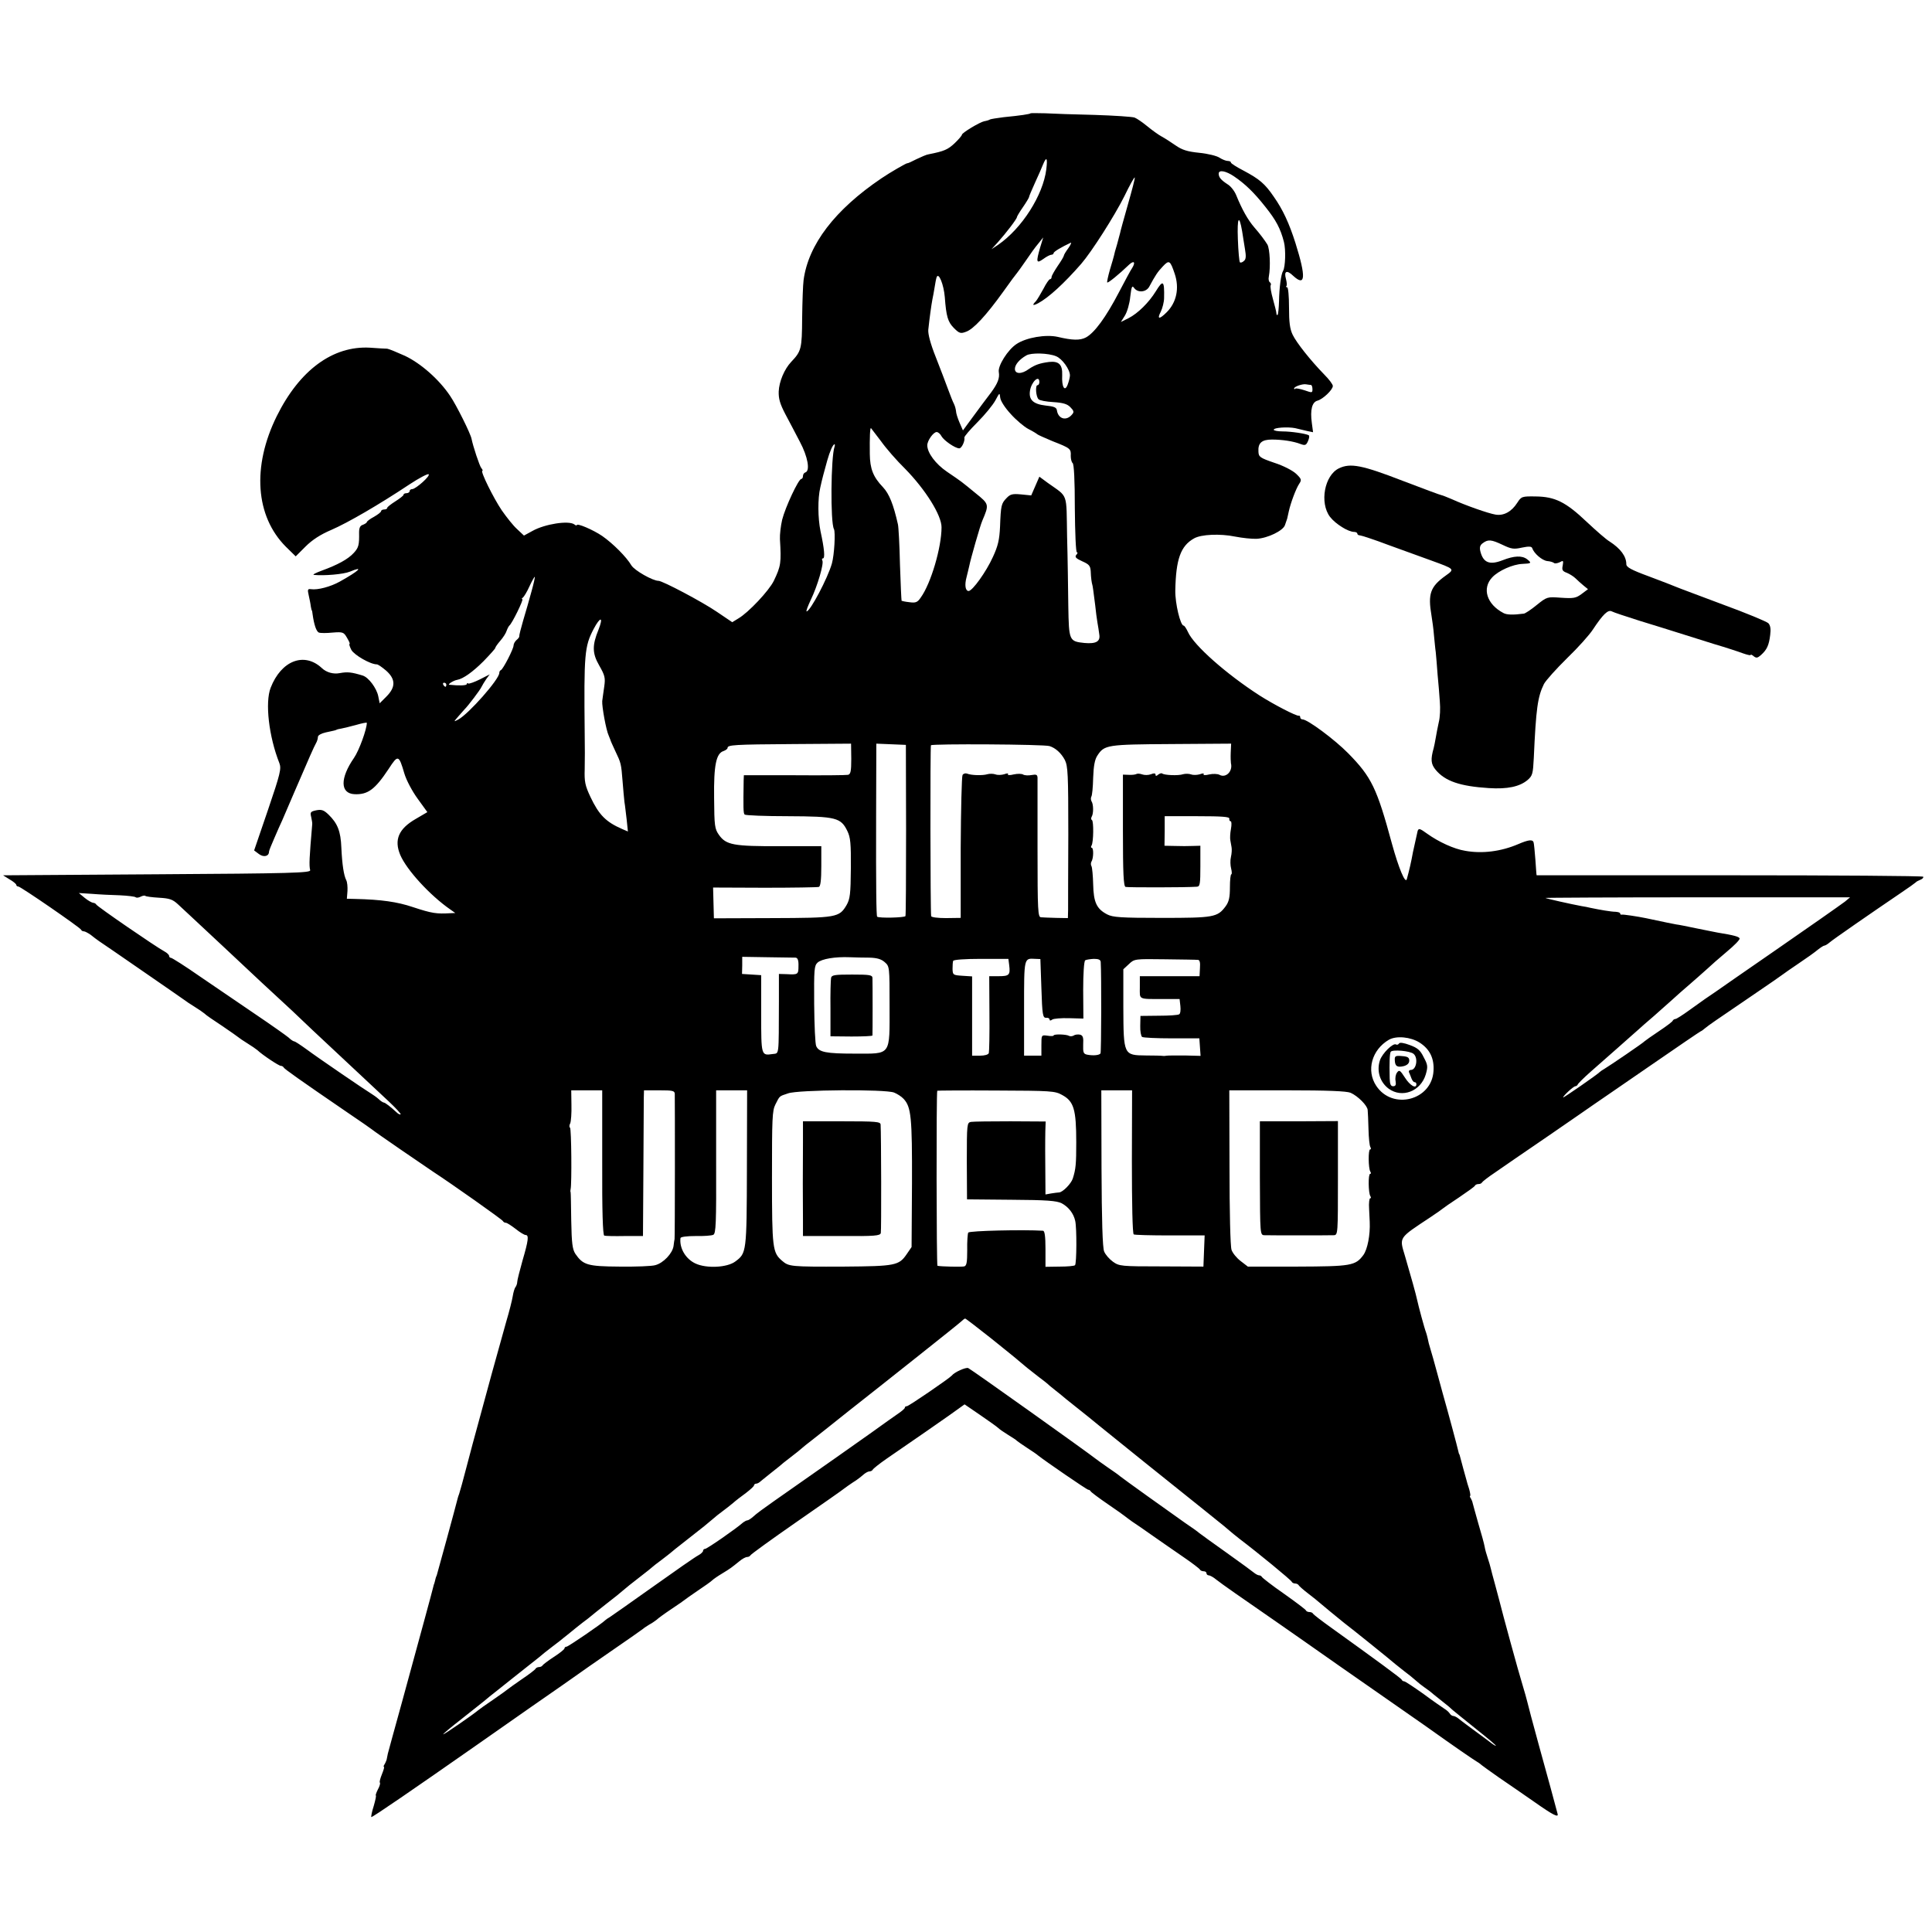 <?xml version="1.0" standalone="no"?>
<!DOCTYPE svg PUBLIC "-//W3C//DTD SVG 20010904//EN"
 "http://www.w3.org/TR/2001/REC-SVG-20010904/DTD/svg10.dtd">
<svg version="1.0" xmlns="http://www.w3.org/2000/svg"
 width="948pt" height="948pt" viewBox="0 0 948 948"
 preserveAspectRatio="xMidYMid meet">
<g transform="translate(0,948) scale(0.1,-0.1)"
fill="#000000" stroke="none">
<path d="M5057 8924 c-4 -4 -49 -11 -132 -19 -32 -4 -63 -9 -67 -11 -4 -3 -17
-7 -29 -9 -23 -5 -109 -57 -109 -66 0 -4 -16 -23 -36 -42 -33 -31 -51 -39
-127 -54 -10 -1 -37 -13 -60 -24 -23 -12 -43 -21 -45 -20 -3 2 -86 -46 -127
-74 -228 -154 -359 -325 -382 -500 -3 -22 -6 -105 -7 -186 -1 -152 -4 -162
-54 -215 -33 -35 -59 -96 -61 -145 -1 -35 6 -60 32 -110 19 -35 51 -97 72
-137 39 -73 51 -142 27 -150 -7 -2 -12 -10 -12 -18 0 -8 -4 -14 -8 -14 -14 0
-79 -140 -94 -200 -7 -30 -12 -73 -11 -95 7 -117 5 -132 -30 -205 -24 -49
-124 -155 -173 -184 l-31 -19 -77 52 c-72 49 -265 151 -285 151 -28 0 -118 51
-133 76 -24 41 -90 107 -143 144 -44 30 -125 65 -125 53 0 -3 -6 -1 -12 4 -28
20 -144 2 -205 -32 l-42 -23 -34 32 c-19 17 -52 59 -75 92 -40 59 -107 194
-95 194 3 0 1 6 -5 13 -9 10 -41 108 -48 143 -4 25 -75 167 -105 211 -54 81
-144 160 -222 197 -40 18 -79 34 -87 35 -8 0 -46 2 -85 5 -182 10 -345 -110
-457 -336 -122 -247 -105 -491 45 -641 l48 -47 48 48 c33 33 73 59 127 82 81
35 234 124 383 223 47 31 89 53 94 50 11 -7 -62 -72 -80 -73 -7 0 -13 -4 -13
-10 0 -5 -7 -10 -15 -10 -8 0 -15 -3 -15 -8 0 -4 -18 -18 -40 -32 -22 -14 -40
-28 -40 -32 0 -5 -7 -8 -15 -8 -8 0 -15 -4 -15 -8 0 -5 -16 -17 -35 -28 -19
-10 -35 -22 -35 -26 0 -3 -9 -9 -19 -13 -14 -4 -19 -15 -19 -38 1 -61 -2 -74
-26 -100 -28 -31 -80 -59 -157 -87 -30 -11 -47 -20 -39 -21 50 -5 146 3 177
16 72 30 45 4 -50 -49 -45 -25 -108 -42 -141 -37 -16 2 -18 -1 -11 -31 4 -18
9 -42 10 -53 2 -11 4 -20 5 -20 1 0 3 -9 4 -20 7 -50 18 -84 31 -89 8 -3 38
-3 67 0 51 4 55 2 71 -26 10 -17 16 -30 12 -30 -3 0 1 -13 9 -29 14 -25 93
-71 125 -71 6 0 26 -14 46 -31 47 -42 47 -81 1 -127 l-33 -33 -7 35 c-8 39
-47 92 -76 101 -55 17 -75 19 -113 12 -31 -6 -65 3 -88 25 -86 80 -199 37
-251 -97 -28 -72 -9 -239 43 -370 10 -27 5 -50 -56 -229 l-68 -199 24 -18 c23
-17 49 -11 49 12 0 5 12 34 26 66 14 32 31 72 39 88 7 17 33 77 58 135 77 179
97 224 107 242 6 10 10 24 10 32 0 8 16 17 38 22 43 9 51 11 55 14 1 1 11 3
22 5 11 2 44 10 73 18 28 8 52 13 52 10 0 -31 -38 -136 -63 -172 -69 -100 -68
-174 2 -178 66 -3 101 23 168 124 46 71 50 70 77 -22 10 -34 39 -88 66 -125
l47 -65 -58 -34 c-83 -48 -106 -102 -75 -176 31 -73 145 -198 246 -268 l24
-17 -24 -1 c-68 -4 -90 -1 -184 30 -77 26 -156 37 -282 40 l-42 1 3 38 c1 20
-1 44 -6 53 -12 24 -20 75 -24 159 -3 82 -19 120 -63 163 -23 22 -34 26 -60
21 -28 -6 -31 -9 -25 -33 3 -14 6 -30 5 -36 -14 -164 -16 -201 -10 -225 3 -13
-90 -16 -752 -20 l-755 -5 32 -20 c18 -10 33 -23 33 -27 0 -4 4 -8 10 -8 11 0
303 -201 308 -212 2 -5 8 -8 14 -8 5 0 20 -8 33 -17 12 -10 31 -24 41 -31 11
-7 107 -73 214 -147 107 -74 200 -138 205 -142 6 -5 27 -19 48 -32 21 -13 43
-28 50 -34 6 -7 46 -34 87 -61 41 -28 77 -53 80 -56 3 -3 22 -16 43 -29 21
-13 43 -28 50 -34 24 -23 105 -77 115 -77 6 0 12 -4 14 -8 3 -7 76 -59 313
-221 61 -41 115 -79 120 -83 11 -10 266 -185 301 -208 86 -56 340 -235 342
-242 2 -4 8 -8 14 -8 6 0 27 -14 48 -30 21 -17 43 -30 49 -30 17 0 14 -26 -15
-125 -14 -50 -26 -97 -26 -105 0 -8 -4 -19 -8 -25 -5 -5 -11 -26 -14 -45 -3
-19 -17 -75 -32 -125 -14 -49 -46 -164 -71 -255 -25 -91 -55 -203 -68 -250
-13 -47 -38 -139 -55 -205 -17 -66 -34 -127 -37 -135 -3 -8 -7 -19 -8 -25 -8
-33 -98 -363 -102 -375 -4 -8 -7 -19 -8 -25 -1 -5 -3 -12 -4 -15 -2 -3 -4 -12
-6 -20 -4 -18 -64 -238 -152 -560 -36 -129 -67 -244 -70 -255 -2 -11 -5 -24
-6 -30 -2 -5 -6 -16 -10 -22 -5 -7 -6 -13 -3 -13 3 0 -2 -16 -10 -36 -8 -20
-13 -38 -10 -41 3 -3 -1 -18 -10 -34 -8 -16 -12 -29 -10 -29 3 0 -2 -23 -10
-51 -9 -28 -14 -53 -12 -55 4 -3 212 140 518 354 36 25 157 110 270 189 113
78 214 149 225 157 11 8 85 60 165 115 80 55 150 104 156 109 5 5 20 14 31 21
12 6 27 17 35 23 7 7 40 31 73 53 33 22 62 42 65 45 3 3 32 23 64 45 33 22 64
44 70 50 6 6 29 22 51 35 41 25 43 27 84 60 13 11 30 20 37 20 7 0 14 4 16 8
2 5 104 79 228 165 124 86 230 160 235 165 6 5 24 17 40 28 17 10 39 27 49 36
11 10 25 18 32 18 7 0 14 4 16 8 2 5 32 29 68 54 170 117 241 166 309 214 l74
53 76 -52 c42 -29 82 -57 88 -63 7 -7 29 -22 50 -35 21 -13 40 -25 43 -29 3
-3 25 -18 49 -34 25 -16 50 -33 55 -38 34 -27 239 -168 246 -168 5 0 10 -4 12
-8 2 -4 39 -32 83 -62 44 -30 82 -57 85 -60 3 -3 19 -14 35 -26 17 -11 62 -42
100 -69 39 -27 106 -74 150 -104 44 -30 82 -59 83 -63 2 -4 10 -8 18 -8 8 0
14 -4 14 -10 0 -5 5 -10 11 -10 6 0 23 -9 37 -21 32 -25 104 -75 312 -219 63
-44 125 -87 136 -95 22 -16 264 -185 382 -267 34 -24 122 -85 195 -136 153
-109 232 -163 255 -177 9 -5 19 -13 22 -16 3 -3 41 -30 85 -61 44 -30 124 -85
177 -122 88 -62 116 -76 111 -57 -10 39 -51 190 -93 341 -28 102 -53 196 -56
210 -3 13 -14 52 -24 85 -18 57 -98 350 -114 415 -2 8 -11 42 -20 75 -9 33
-19 69 -21 79 -2 10 -9 33 -15 51 -6 18 -13 42 -15 55 -2 13 -16 64 -31 114
-14 50 -27 96 -28 101 -1 6 -5 16 -9 23 -5 6 -6 12 -3 12 2 0 0 15 -5 33 -6
17 -12 39 -14 47 -6 20 -25 91 -30 110 -2 8 -4 15 -5 15 -1 0 -3 8 -5 17 -3
15 -49 187 -75 278 -5 19 -19 69 -30 110 -11 41 -25 91 -31 110 -6 19 -12 42
-13 50 -2 8 -5 22 -8 30 -9 23 -38 132 -44 160 -5 25 -32 122 -60 217 -28 94
-34 85 126 191 30 20 57 39 60 42 3 3 39 28 80 55 41 28 77 53 78 58 2 4 10 7
17 7 7 0 15 3 17 8 2 4 30 26 63 48 33 23 152 105 265 182 113 78 212 146 220
152 8 5 129 89 269 185 139 96 255 175 257 175 2 0 12 7 21 15 21 17 40 30
231 160 81 55 149 102 152 105 3 3 37 26 75 52 39 26 81 56 95 68 14 11 28 20
32 20 4 0 16 7 25 15 17 15 205 145 348 242 39 26 72 50 75 53 3 4 13 9 23 13
10 4 16 10 14 15 -3 4 -431 7 -951 7 -520 0 -946 0 -946 0 -1 0 -3 34 -6 75
-3 41 -7 81 -9 87 -5 15 -26 12 -75 -9 -84 -36 -176 -48 -260 -33 -56 9 -131
44 -187 84 -36 26 -42 28 -47 13 -4 -17 -16 -71 -23 -104 -8 -45 -18 -89 -30
-132 -7 -25 -40 54 -73 174 -74 273 -100 327 -215 444 -66 67 -199 166 -224
166 -6 0 -11 5 -11 10 0 6 -3 9 -7 8 -11 -3 -123 55 -192 99 -163 105 -323
246 -352 312 -8 17 -17 31 -21 31 -16 0 -42 109 -41 172 3 154 26 219 92 256
35 20 128 24 201 9 36 -7 83 -12 106 -11 55 3 130 40 139 67 4 12 9 27 11 32
1 6 5 22 8 36 9 41 35 111 51 135 13 19 11 24 -15 49 -17 16 -63 40 -107 54
-70 24 -77 29 -78 54 -3 43 16 60 66 60 50 0 105 -8 141 -22 22 -8 27 -6 36
14 6 14 8 26 4 29 -13 8 -87 19 -129 19 -24 0 -43 4 -43 8 0 11 69 15 105 8
17 -4 43 -10 59 -14 l29 -6 -6 45 c-9 65 1 103 28 110 26 7 75 53 75 72 0 8
-19 33 -42 56 -69 71 -136 156 -155 195 -14 29 -18 62 -18 135 0 54 -4 98 -9
98 -5 0 -7 3 -4 6 4 3 2 19 -2 35 -11 39 4 46 36 15 60 -55 63 -6 11 160 -31
98 -62 165 -107 229 -43 63 -70 86 -147 127 -35 18 -63 36 -63 40 0 5 -7 8
-15 8 -9 0 -27 7 -41 16 -13 9 -58 20 -99 24 -59 6 -84 14 -116 36 -23 16 -54
36 -69 44 -15 8 -47 31 -70 50 -23 19 -52 39 -63 43 -12 4 -100 10 -197 13
-96 2 -205 6 -242 8 -38 1 -69 1 -71 0z m77 -275 c-16 -127 -119 -289 -236
-370 l-33 -22 31 34 c41 46 94 115 94 124 0 3 13 25 29 48 16 23 29 45 30 49
0 5 14 36 29 70 16 35 34 75 40 91 17 41 23 33 16 -24z m922 -35 c53 -36 97
-78 153 -149 52 -65 74 -106 91 -172 10 -39 7 -123 -4 -142 -10 -15 -19 -84
-20 -148 -1 -34 -4 -65 -7 -68 -3 -3 -6 1 -6 8 0 6 -8 38 -17 70 -9 32 -14 62
-11 67 3 5 1 11 -4 15 -5 3 -8 15 -5 28 9 48 5 135 -7 157 -13 21 -36 52 -64
84 -32 37 -61 89 -89 158 -8 20 -27 45 -43 54 -32 21 -43 34 -43 52 0 20 35
14 76 -14z m-522 -139 c-20 -70 -37 -132 -38 -139 -2 -6 -8 -31 -15 -56 -8
-25 -14 -49 -15 -55 -1 -5 -10 -36 -20 -69 -9 -32 -15 -60 -13 -62 4 -4 58 40
108 88 23 21 32 12 15 -16 -8 -11 -37 -66 -66 -121 -63 -121 -120 -199 -162
-221 -29 -15 -66 -14 -138 3 -58 13 -154 -3 -202 -35 -43 -28 -93 -108 -87
-138 5 -29 -5 -55 -38 -100 -21 -27 -60 -80 -88 -118 l-50 -68 -17 39 c-9 21
-17 46 -17 56 -1 9 -5 25 -10 35 -5 9 -18 42 -29 72 -11 30 -38 101 -60 157
-26 65 -39 114 -37 135 6 57 15 122 20 148 3 14 8 41 11 60 3 19 7 42 10 50
10 26 35 -37 40 -98 7 -95 15 -122 45 -152 26 -26 33 -28 59 -18 36 12 99 80
183 197 33 47 64 88 67 91 3 3 22 30 43 60 20 30 48 69 62 85 l24 30 -15 -49
c-21 -73 -19 -81 15 -57 16 12 34 21 40 21 6 0 11 4 11 8 0 7 39 30 84 51 5 2
0 -10 -12 -27 -12 -16 -22 -33 -22 -37 0 -3 -13 -26 -30 -50 -16 -24 -30 -48
-30 -54 0 -6 -3 -11 -8 -11 -4 0 -19 -21 -32 -47 -14 -26 -31 -54 -37 -61 -20
-20 -16 -24 11 -10 52 28 128 98 211 193 52 60 164 236 212 332 26 54 49 95
51 92 2 -4 -14 -64 -34 -134z m561 -130 c3 -22 10 -61 14 -88 6 -35 5 -50 -6
-58 -7 -7 -16 -9 -19 -6 -3 3 -8 54 -10 114 -4 106 6 125 21 38z m-331 -208
c24 -71 9 -141 -39 -189 -37 -37 -49 -35 -29 3 8 17 16 47 16 67 2 86 -5 91
-41 32 -34 -55 -88 -108 -133 -131 l-38 -19 20 32 c11 18 23 59 26 92 6 50 9
57 19 43 18 -25 59 -21 74 6 29 54 41 73 67 100 31 33 36 29 58 -36z m-582
-405 c30 -12 68 -65 68 -94 0 -9 -5 -29 -11 -45 -14 -38 -30 -13 -27 46 2 52
-16 70 -64 65 -46 -6 -69 -14 -100 -35 -35 -26 -68 -25 -68 1 0 20 21 46 56
66 23 14 108 12 146 -4z m-82 -127 c0 -8 -4 -15 -9 -15 -12 0 -8 -57 5 -69 5
-6 37 -12 72 -14 47 -3 69 -9 84 -25 17 -17 19 -24 9 -35 -28 -35 -69 -23 -75
20 -2 14 -15 19 -55 23 -61 7 -84 28 -77 73 7 44 46 80 46 42z m1333 -14 c4
-1 7 -10 7 -21 0 -18 -2 -18 -39 -5 -22 7 -42 11 -45 8 -3 -4 -6 -3 -6 1 0 9
42 24 60 20 8 -1 18 -3 23 -3z m-1473 -143 c26 -29 65 -62 86 -73 22 -11 41
-23 44 -26 3 -3 37 -18 75 -34 87 -34 91 -37 89 -72 0 -15 4 -31 9 -35 7 -4
11 -85 11 -222 1 -119 5 -216 10 -216 5 0 4 -6 -3 -13 -8 -10 -2 -17 29 -31
34 -15 40 -22 42 -49 1 -33 5 -58 8 -67 2 -6 5 -29 14 -100 3 -30 8 -68 11
-85 3 -16 7 -42 9 -58 6 -35 -16 -47 -73 -42 -75 8 -76 11 -79 180 -1 83 -3
237 -6 344 -4 218 7 189 -94 261 l-42 31 -20 -46 -20 -46 -50 5 c-42 4 -53 1
-71 -18 -26 -27 -28 -35 -32 -141 -3 -64 -10 -94 -35 -148 -33 -73 -100 -166
-119 -167 -16 0 -21 29 -10 69 5 18 10 43 13 54 6 32 54 200 64 222 34 80 34
81 -33 135 -72 59 -65 54 -140 105 -56 38 -97 93 -97 130 0 23 30 65 46 65 7
0 18 -9 24 -21 12 -21 67 -59 87 -59 12 0 29 37 25 53 -1 5 27 38 64 75 37 37
76 85 88 107 21 39 21 40 24 13 2 -16 24 -50 52 -80z m-637 -133 c24 -34 77
-95 118 -135 100 -102 179 -228 179 -287 0 -99 -52 -276 -102 -345 -16 -24
-25 -27 -55 -23 -20 2 -37 6 -39 7 -1 2 -5 82 -8 178 -2 96 -7 185 -10 197
-22 98 -43 150 -73 182 -49 51 -64 91 -65 163 -1 84 1 132 6 127 2 -2 24 -31
49 -64z m-228 -27 c-18 -49 -21 -372 -3 -404 8 -15 2 -126 -10 -169 -20 -71
-106 -234 -124 -235 -4 0 6 26 21 58 32 66 65 178 56 192 -3 6 -2 10 3 10 11
0 7 47 -12 134 -13 64 -14 159 -1 214 11 50 16 66 34 132 13 46 28 80 36 80 2
0 2 -6 0 -12z m-1487 -710 c-11 -40 -29 -104 -41 -143 -11 -38 -20 -73 -19
-77 1 -3 -5 -12 -13 -18 -8 -7 -15 -19 -15 -27 0 -17 -51 -116 -62 -121 -5 -2
-8 -8 -8 -14 0 -31 -151 -202 -202 -229 -23 -12 -23 -12 2 17 14 16 27 31 30
34 15 14 78 97 83 110 4 8 14 25 23 38 l17 23 -49 -25 c-26 -13 -52 -22 -56
-20 -4 3 -8 2 -8 -3 0 -7 -39 -8 -85 -3 -11 1 20 21 38 24 30 5 78 40 130 92
31 32 57 61 57 64 0 4 11 20 25 36 14 16 28 38 31 49 4 11 10 22 13 25 13 9
72 130 64 130 -5 0 -3 4 3 8 5 4 20 28 32 55 12 26 24 47 26 47 2 0 -5 -33
-16 -72z m329 -187 c-32 -78 -31 -117 3 -176 28 -49 31 -61 25 -103 -4 -26 -8
-58 -10 -72 -2 -26 19 -143 32 -170 3 -8 7 -17 8 -20 0 -3 11 -27 24 -55 28
-59 29 -60 36 -150 3 -38 7 -83 9 -100 3 -16 7 -56 11 -87 l6 -58 -28 12 c-80
35 -114 69 -156 158 -26 55 -30 75 -28 135 1 39 1 117 0 175 -4 393 -1 428 44
514 33 62 49 61 24 -3z m-747 -271 c0 -5 -2 -10 -4 -10 -3 0 -8 5 -11 10 -3 6
-1 10 4 10 6 0 11 -4 11 -10z m1987 -364 c0 -60 -3 -75 -16 -78 -9 -2 -127 -3
-263 -2 l-248 0 -1 -25 c-2 -134 -2 -162 5 -168 4 -4 100 -8 214 -8 235 -1
258 -7 290 -73 15 -31 18 -60 17 -183 -1 -126 -4 -150 -21 -180 -36 -61 -48
-63 -365 -64 l-286 -1 -2 75 -2 76 253 -1 c139 0 259 2 266 4 8 3 12 33 12
102 l0 98 -203 0 c-228 -1 -264 6 -299 55 -21 30 -23 43 -24 182 -2 161 10
219 47 230 10 4 19 10 19 15 0 15 31 17 321 19 l285 2 1 -75z m269 -346 c0
-228 -1 -419 -3 -425 -3 -8 -130 -11 -139 -3 -4 5 -6 131 -5 501 l1 348 73 -3
72 -3 1 -415z m704 409 c29 -9 57 -34 75 -68 15 -30 17 -69 17 -365 -1 -182
-1 -349 -1 -371 l-1 -40 -57 1 c-32 1 -66 2 -75 3 -15 1 -17 29 -17 334 0 182
0 340 0 351 -1 15 -6 17 -29 13 -15 -3 -34 -2 -41 2 -7 5 -28 5 -47 1 -19 -5
-32 -4 -28 1 3 5 -5 5 -18 0 -13 -4 -32 -5 -43 -1 -11 4 -29 4 -40 1 -22 -7
-78 -6 -100 3 -8 3 -18 0 -22 -7 -4 -7 -8 -167 -9 -357 l0 -344 -72 -1 c-41 0
-73 4 -73 10 -4 27 -5 831 -1 838 4 8 555 5 582 -4z m889 -31 c-1 -24 0 -47 1
-53 10 -40 -25 -74 -56 -57 -9 5 -32 6 -50 2 -19 -5 -32 -4 -28 1 3 5 -5 5
-18 0 -13 -4 -32 -5 -43 -1 -11 4 -29 4 -40 1 -22 -8 -94 -5 -103 4 -3 2 -11
0 -19 -6 -9 -8 -13 -8 -13 0 0 7 -8 8 -22 2 -13 -5 -32 -5 -43 -1 -11 4 -24 5
-29 2 -5 -3 -22 -5 -37 -4 l-29 1 0 -274 c0 -209 3 -274 13 -277 10 -3 296 -3
350 1 15 1 17 13 17 101 l0 100 -37 -1 c-21 -1 -61 -1 -88 0 l-51 1 1 73 0 72
160 0 c123 0 159 -3 157 -12 -1 -7 2 -13 7 -13 4 0 5 -17 1 -38 -4 -21 -5 -46
-3 -55 1 -9 5 -25 6 -34 2 -10 1 -31 -3 -48 -4 -16 -3 -42 1 -57 4 -16 4 -28
1 -28 -4 0 -7 -29 -7 -64 0 -50 -5 -71 -21 -93 -40 -54 -58 -57 -314 -57 -201
0 -240 3 -267 17 -52 27 -67 59 -69 147 -1 43 -5 83 -8 89 -4 6 -4 16 -1 22
11 16 12 69 2 69 -4 0 -5 5 -1 11 10 16 11 120 2 125 -5 3 -5 10 -1 17 9 15 9
60 -1 75 -4 7 -4 17 -1 23 4 5 8 47 9 93 2 58 8 90 21 109 34 52 47 54 363 56
l293 2 -2 -43z m-5452 -701 c40 -2 76 -6 79 -10 4 -3 14 -2 24 3 10 5 20 7 23
4 3 -3 33 -7 67 -9 52 -3 67 -8 93 -32 16 -15 42 -39 57 -53 15 -14 89 -83
166 -155 148 -139 243 -228 338 -315 32 -30 77 -73 100 -95 37 -35 145 -136
373 -349 35 -33 61 -61 59 -64 -3 -2 -12 2 -19 9 -28 26 -57 49 -64 49 -3 0
-15 7 -25 17 -10 9 -27 21 -37 27 -27 16 -256 172 -318 218 -29 21 -55 38 -59
38 -4 0 -17 8 -28 19 -12 10 -84 61 -161 113 -77 52 -200 136 -273 186 -73 51
-138 92 -143 92 -5 0 -9 4 -9 9 0 6 -11 16 -24 23 -41 22 -331 221 -334 230
-2 4 -9 8 -15 8 -7 1 -25 11 -41 24 l-29 24 64 -4 c35 -3 97 -6 136 -7z m8466
-31 c-24 -18 -175 -124 -340 -238 -37 -26 -126 -87 -198 -137 -71 -50 -138
-96 -149 -103 -10 -7 -45 -32 -77 -55 -33 -24 -63 -43 -68 -43 -5 0 -11 -4
-13 -8 -1 -5 -32 -28 -68 -52 -36 -24 -67 -46 -70 -49 -5 -7 -171 -120 -198
-136 -9 -5 -19 -12 -22 -15 -11 -12 -180 -129 -180 -125 0 8 51 55 60 55 4 0
10 4 12 9 2 5 30 33 64 63 33 29 93 82 134 118 40 36 84 74 96 85 12 11 48 43
80 70 32 28 72 64 90 80 18 17 56 50 85 75 29 25 67 59 85 75 18 17 61 55 97
85 36 30 65 59 63 65 -2 9 -28 16 -108 29 -14 3 -62 12 -105 21 -43 9 -87 18
-98 19 -17 3 -52 10 -150 31 -39 8 -111 19 -117 17 -5 -1 -8 1 -8 6 0 4 -10 7
-22 8 -22 0 -79 10 -122 19 -12 3 -32 7 -46 9 -49 9 -174 37 -177 40 -2 1 334
3 746 3 l749 0 -25 -21z m-5149 -275 c10 -1 15 -13 14 -41 0 -42 -2 -43 -59
-40 l-37 1 0 -133 c-1 -278 2 -255 -31 -260 -56 -8 -56 -9 -56 197 l0 190 -47
3 -47 3 1 42 0 42 124 -2 c68 -1 130 -2 138 -2z m362 0 c37 -1 58 -7 75 -22
24 -21 24 -22 24 -214 0 -249 10 -235 -171 -235 -140 0 -176 7 -189 37 -5 10
-9 102 -10 206 -1 172 0 188 17 204 21 18 85 29 158 26 25 -1 68 -2 96 -2z
m686 -37 c6 -48 0 -54 -51 -54 l-47 0 1 -182 c1 -101 -1 -189 -3 -195 -2 -8
-21 -13 -43 -13 l-39 0 0 194 0 195 -47 3 c-46 3 -48 4 -49 33 0 17 1 35 3 40
2 6 57 10 137 10 l134 0 4 -31z m158 -114 c4 -130 7 -145 23 -144 9 1 17 -3
17 -8 0 -7 5 -7 13 -1 6 5 44 8 82 7 l71 -2 -1 140 c0 80 4 142 10 146 5 3 24
6 42 7 23 0 33 -4 34 -15 4 -64 3 -443 -1 -449 -6 -9 -36 -12 -66 -6 -18 4
-20 11 -19 49 2 35 -1 45 -15 49 -10 2 -24 1 -31 -4 -7 -4 -17 -5 -23 -2 -12
8 -76 10 -76 2 0 -3 -13 -4 -30 -1 -30 4 -30 4 -30 -47 l0 -51 -43 0 -42 0 0
233 c0 251 -1 245 55 242 l25 -1 5 -144z m768 140 c9 0 12 -13 10 -40 l-2 -40
-146 0 -147 0 0 -55 c0 -62 -11 -57 119 -57 l76 0 4 -35 c2 -19 0 -37 -6 -40
-5 -4 -50 -7 -100 -7 l-90 -1 -1 -48 c-1 -27 4 -51 9 -55 6 -4 72 -7 146 -7
l135 0 3 -43 3 -43 -78 2 c-43 0 -82 0 -88 -1 -5 -1 -14 -2 -20 -1 -5 1 -43 2
-82 2 -110 1 -110 2 -111 236 l0 187 27 25 c27 26 29 26 177 24 82 -1 155 -2
162 -3z m1088 -406 c50 -32 72 -78 68 -139 -8 -144 -201 -194 -281 -73 -50 75
-22 177 62 226 37 21 107 14 151 -14z m-4011 -589 c-1 -236 3 -356 10 -358 5
-2 51 -3 100 -2 l90 0 2 320 c1 176 2 337 2 358 l1 37 75 0 c65 0 75 -2 76
-17 1 -38 1 -708 -1 -713 -1 -3 -3 -18 -5 -34 -5 -36 -50 -84 -90 -94 -16 -5
-95 -8 -175 -7 -158 1 -179 8 -217 63 -14 22 -18 51 -20 162 -1 74 -2 137 -3
140 -2 3 -1 10 0 15 6 26 4 297 -3 302 -4 2 -4 12 1 21 4 9 7 50 6 90 l-1 72
76 0 76 0 0 -355z m710 -27 c-1 -415 -2 -417 -57 -458 -40 -30 -141 -35 -195
-10 -48 22 -80 75 -74 125 1 6 32 10 74 10 39 -1 79 2 87 6 13 6 15 55 14 358
l0 351 76 0 76 0 -1 -382z m722 371 c15 -6 36 -19 47 -31 37 -40 42 -90 41
-415 l-2 -312 -24 -35 c-38 -56 -57 -59 -308 -61 -264 -1 -270 0 -304 29 -46
40 -49 60 -49 407 0 291 1 329 17 360 22 43 17 39 62 54 48 18 477 21 520 4z
m825 -12 c57 -31 69 -70 69 -232 0 -106 -2 -131 -17 -178 -8 -25 -49 -67 -67
-68 -7 0 -24 -3 -39 -5 l-28 -5 -1 153 c-1 84 0 165 1 179 l1 26 -173 1 c-95
0 -182 -1 -194 -3 -19 -4 -20 -10 -20 -192 l1 -188 217 -2 c176 -1 222 -5 247
-17 34 -18 59 -50 67 -87 8 -37 7 -209 -1 -217 -3 -4 -38 -7 -76 -7 l-69 -1 0
88 c0 63 -4 88 -12 89 -95 6 -361 0 -367 -9 -3 -6 -6 -45 -5 -86 0 -61 -3 -77
-15 -80 -13 -3 -113 -1 -131 3 -5 1 -6 850 -1 859 0 1 130 2 289 1 269 -1 289
-2 324 -22z m342 -328 c0 -204 3 -352 9 -356 5 -3 85 -5 178 -5 l170 0 -3 -76
-3 -77 -206 1 c-198 0 -207 1 -238 23 -18 13 -37 35 -43 50 -8 17 -12 157 -13
409 l-1 382 75 0 76 0 -1 -351z m1073 339 c36 -16 83 -63 84 -85 1 -10 3 -52
4 -94 1 -42 5 -81 9 -87 4 -7 4 -12 -1 -12 -10 0 -9 -93 1 -109 4 -6 4 -11 -1
-11 -10 0 -9 -93 1 -109 4 -6 4 -11 -1 -11 -4 0 -7 -24 -5 -52 1 -29 3 -57 3
-63 3 -65 -11 -135 -31 -163 -39 -53 -61 -56 -326 -57 l-241 0 -35 27 c-20 15
-40 40 -45 55 -6 16 -10 189 -10 406 l-1 377 284 0 c200 0 291 -4 311 -12z
m-1764 -1205 c67 -54 127 -102 133 -108 24 -21 61 -51 99 -80 22 -16 47 -36
56 -45 10 -8 24 -19 31 -25 7 -5 29 -23 49 -40 20 -16 51 -41 69 -55 18 -14
60 -48 94 -76 46 -38 365 -294 484 -389 7 -5 18 -15 25 -20 7 -6 35 -28 62
-50 28 -22 57 -46 67 -55 9 -8 31 -26 49 -40 95 -72 254 -203 257 -211 2 -5
10 -9 17 -9 7 0 15 -4 17 -8 2 -4 23 -23 48 -42 25 -19 47 -37 50 -40 5 -5
106 -88 125 -103 31 -23 242 -193 251 -202 6 -5 26 -21 44 -35 19 -14 44 -34
56 -45 12 -11 32 -27 44 -35 12 -8 32 -23 43 -33 12 -10 35 -28 50 -40 16 -12
36 -29 45 -38 10 -8 61 -50 115 -93 53 -42 97 -79 97 -82 0 -3 -17 8 -37 24
-21 15 -60 45 -88 65 -27 20 -55 41 -62 47 -7 5 -17 10 -22 10 -6 0 -14 6 -18
13 -4 6 -16 17 -25 22 -9 6 -56 38 -103 73 -48 34 -90 62 -95 62 -5 0 -10 3
-12 8 -3 7 -130 100 -343 253 -49 35 -91 67 -93 72 -2 4 -10 7 -17 7 -7 0 -15
3 -17 8 -1 4 -50 41 -108 82 -58 40 -106 78 -108 82 -2 4 -8 8 -13 8 -6 0 -15
5 -22 10 -7 6 -68 51 -137 100 -69 49 -130 93 -136 98 -5 5 -37 28 -70 50 -74
52 -306 218 -319 229 -5 5 -32 24 -60 43 -27 19 -54 38 -60 43 -25 21 -611
439 -624 444 -12 5 -68 -20 -81 -37 -11 -13 -211 -150 -220 -150 -6 0 -10 -3
-10 -7 0 -5 -17 -19 -38 -33 -20 -14 -41 -29 -47 -33 -13 -11 -458 -324 -559
-394 -43 -30 -88 -63 -99 -74 -11 -10 -25 -19 -29 -19 -5 0 -14 -5 -21 -10
-36 -32 -178 -130 -187 -130 -5 0 -10 -4 -10 -9 0 -6 -11 -16 -24 -23 -14 -7
-113 -76 -221 -153 -108 -77 -204 -144 -213 -150 -9 -5 -19 -12 -22 -15 -15
-16 -182 -130 -190 -130 -6 0 -10 -4 -10 -8 0 -5 -24 -24 -52 -42 -29 -19 -54
-38 -56 -42 -2 -4 -10 -8 -17 -8 -7 0 -15 -4 -17 -8 -1 -4 -32 -28 -68 -52
-36 -25 -67 -47 -70 -50 -3 -3 -34 -25 -70 -50 -36 -24 -69 -48 -75 -53 -29
-24 -164 -117 -170 -117 -4 0 38 35 92 77 124 98 121 96 136 109 7 5 59 47
117 93 58 46 114 90 125 99 11 10 40 33 65 52 25 19 50 38 55 43 6 4 21 17 35
28 14 12 41 33 60 48 19 14 37 28 40 31 3 3 37 30 75 60 39 30 75 59 81 65 16
14 41 34 94 75 25 19 47 37 50 40 3 3 23 19 45 35 22 17 42 32 45 35 3 3 36
30 75 60 95 74 104 82 131 105 12 11 35 29 50 40 15 11 38 29 51 40 12 11 41
33 63 49 22 17 40 33 40 38 0 4 5 8 11 8 6 0 16 6 23 13 7 6 28 23 46 37 18
14 38 30 44 35 6 6 31 26 56 45 25 19 50 39 56 45 6 5 26 22 45 36 19 15 102
80 184 146 83 65 238 188 345 273 107 85 201 160 208 167 7 7 15 13 18 13 3 0
60 -44 127 -97z"/>
<path d="M4078 4682 c-2 -9 -4 -78 -3 -152 l0 -135 103 -1 c56 0 102 2 103 5
1 8 1 261 0 283 -1 14 -15 16 -100 16 -84 0 -100 -2 -103 -16z"/>
<path d="M6865 4360 c-4 -6 -10 -8 -15 -5 -14 9 -68 -44 -79 -78 -17 -52 0
-107 43 -139 66 -48 157 -13 182 70 11 38 10 47 -10 84 -17 35 -30 46 -68 60
-29 11 -50 14 -53 8z m71 -51 c24 -20 14 -79 -13 -79 -8 0 -12 -6 -9 -12 3 -7
9 -21 12 -30 4 -10 10 -18 15 -18 5 0 9 -4 9 -10 0 -25 -32 -6 -56 32 -24 37
-28 40 -39 25 -7 -9 -10 -28 -7 -42 3 -18 0 -25 -12 -25 -12 0 -16 10 -17 38
-2 82 0 122 5 131 8 12 94 5 112 -10z"/>
<path d="M6844 4278 c1 -30 12 -37 45 -29 17 5 26 14 26 27 0 15 -8 20 -36 22
-32 3 -36 0 -35 -20z"/>
<path d="M3940 3874 c-1 -133 -1 -283 0 -381 l0 -78 189 0 c163 -1 190 1 193
15 3 13 2 481 -1 532 -1 14 -21 16 -191 16 l-190 0 0 -104z"/>
<path d="M6182 3699 c1 -277 1 -279 22 -280 29 -1 316 -1 341 0 20 1 20 8 20
280 l0 280 -192 -1 -191 0 0 -279z"/>
<path d="M6570 7182 c-71 -34 -96 -169 -44 -238 27 -35 89 -74 119 -74 8 0 15
-4 15 -8 0 -5 6 -9 13 -9 6 0 71 -21 142 -48 72 -26 165 -60 207 -75 118 -43
117 -42 71 -75 -75 -54 -87 -89 -69 -195 4 -25 10 -67 12 -95 3 -27 6 -66 9
-85 2 -19 6 -69 9 -110 4 -41 9 -101 11 -133 3 -32 1 -77 -5 -100 -5 -23 -12
-58 -15 -77 -3 -19 -8 -42 -10 -50 -16 -57 -14 -79 10 -108 46 -55 119 -80
260 -89 92 -6 152 7 191 40 24 21 26 31 30 107 11 245 19 301 50 364 9 17 60
74 114 127 54 52 110 115 126 140 49 74 74 99 93 89 9 -5 70 -25 136 -46 66
-20 152 -47 190 -59 39 -12 117 -37 175 -55 58 -17 122 -38 143 -46 20 -7 37
-11 37 -8 0 4 7 1 15 -6 13 -10 19 -9 36 6 29 26 39 48 45 98 4 30 1 47 -9 58
-8 8 -109 50 -224 92 -114 43 -217 81 -228 86 -11 5 -71 28 -132 51 -90 33
-113 46 -113 61 0 38 -28 76 -82 111 -16 9 -66 53 -112 96 -103 98 -156 124
-251 125 -67 1 -70 0 -90 -31 -28 -44 -67 -65 -107 -58 -36 6 -147 45 -215 76
-24 10 -46 19 -49 19 -4 0 -90 32 -192 71 -199 77 -256 88 -312 61z m804 -376
c42 -20 54 -22 94 -13 34 7 47 6 50 -2 9 -27 49 -61 74 -64 15 -1 30 -6 34
-10 4 -3 16 -1 27 4 18 10 19 9 15 -16 -5 -22 -1 -28 21 -36 14 -6 33 -18 42
-27 9 -9 27 -25 39 -35 l22 -18 -32 -24 c-27 -20 -39 -22 -100 -18 -68 5 -69
5 -120 -36 -28 -23 -57 -42 -63 -42 -53 -7 -84 -6 -100 3 -82 43 -106 121 -55
175 31 33 101 64 148 66 45 2 47 4 23 23 -25 19 -64 17 -120 -5 -64 -25 -95
-12 -109 43 -5 20 -2 31 12 41 26 19 41 18 98 -9z"/>
</g>
</svg>
